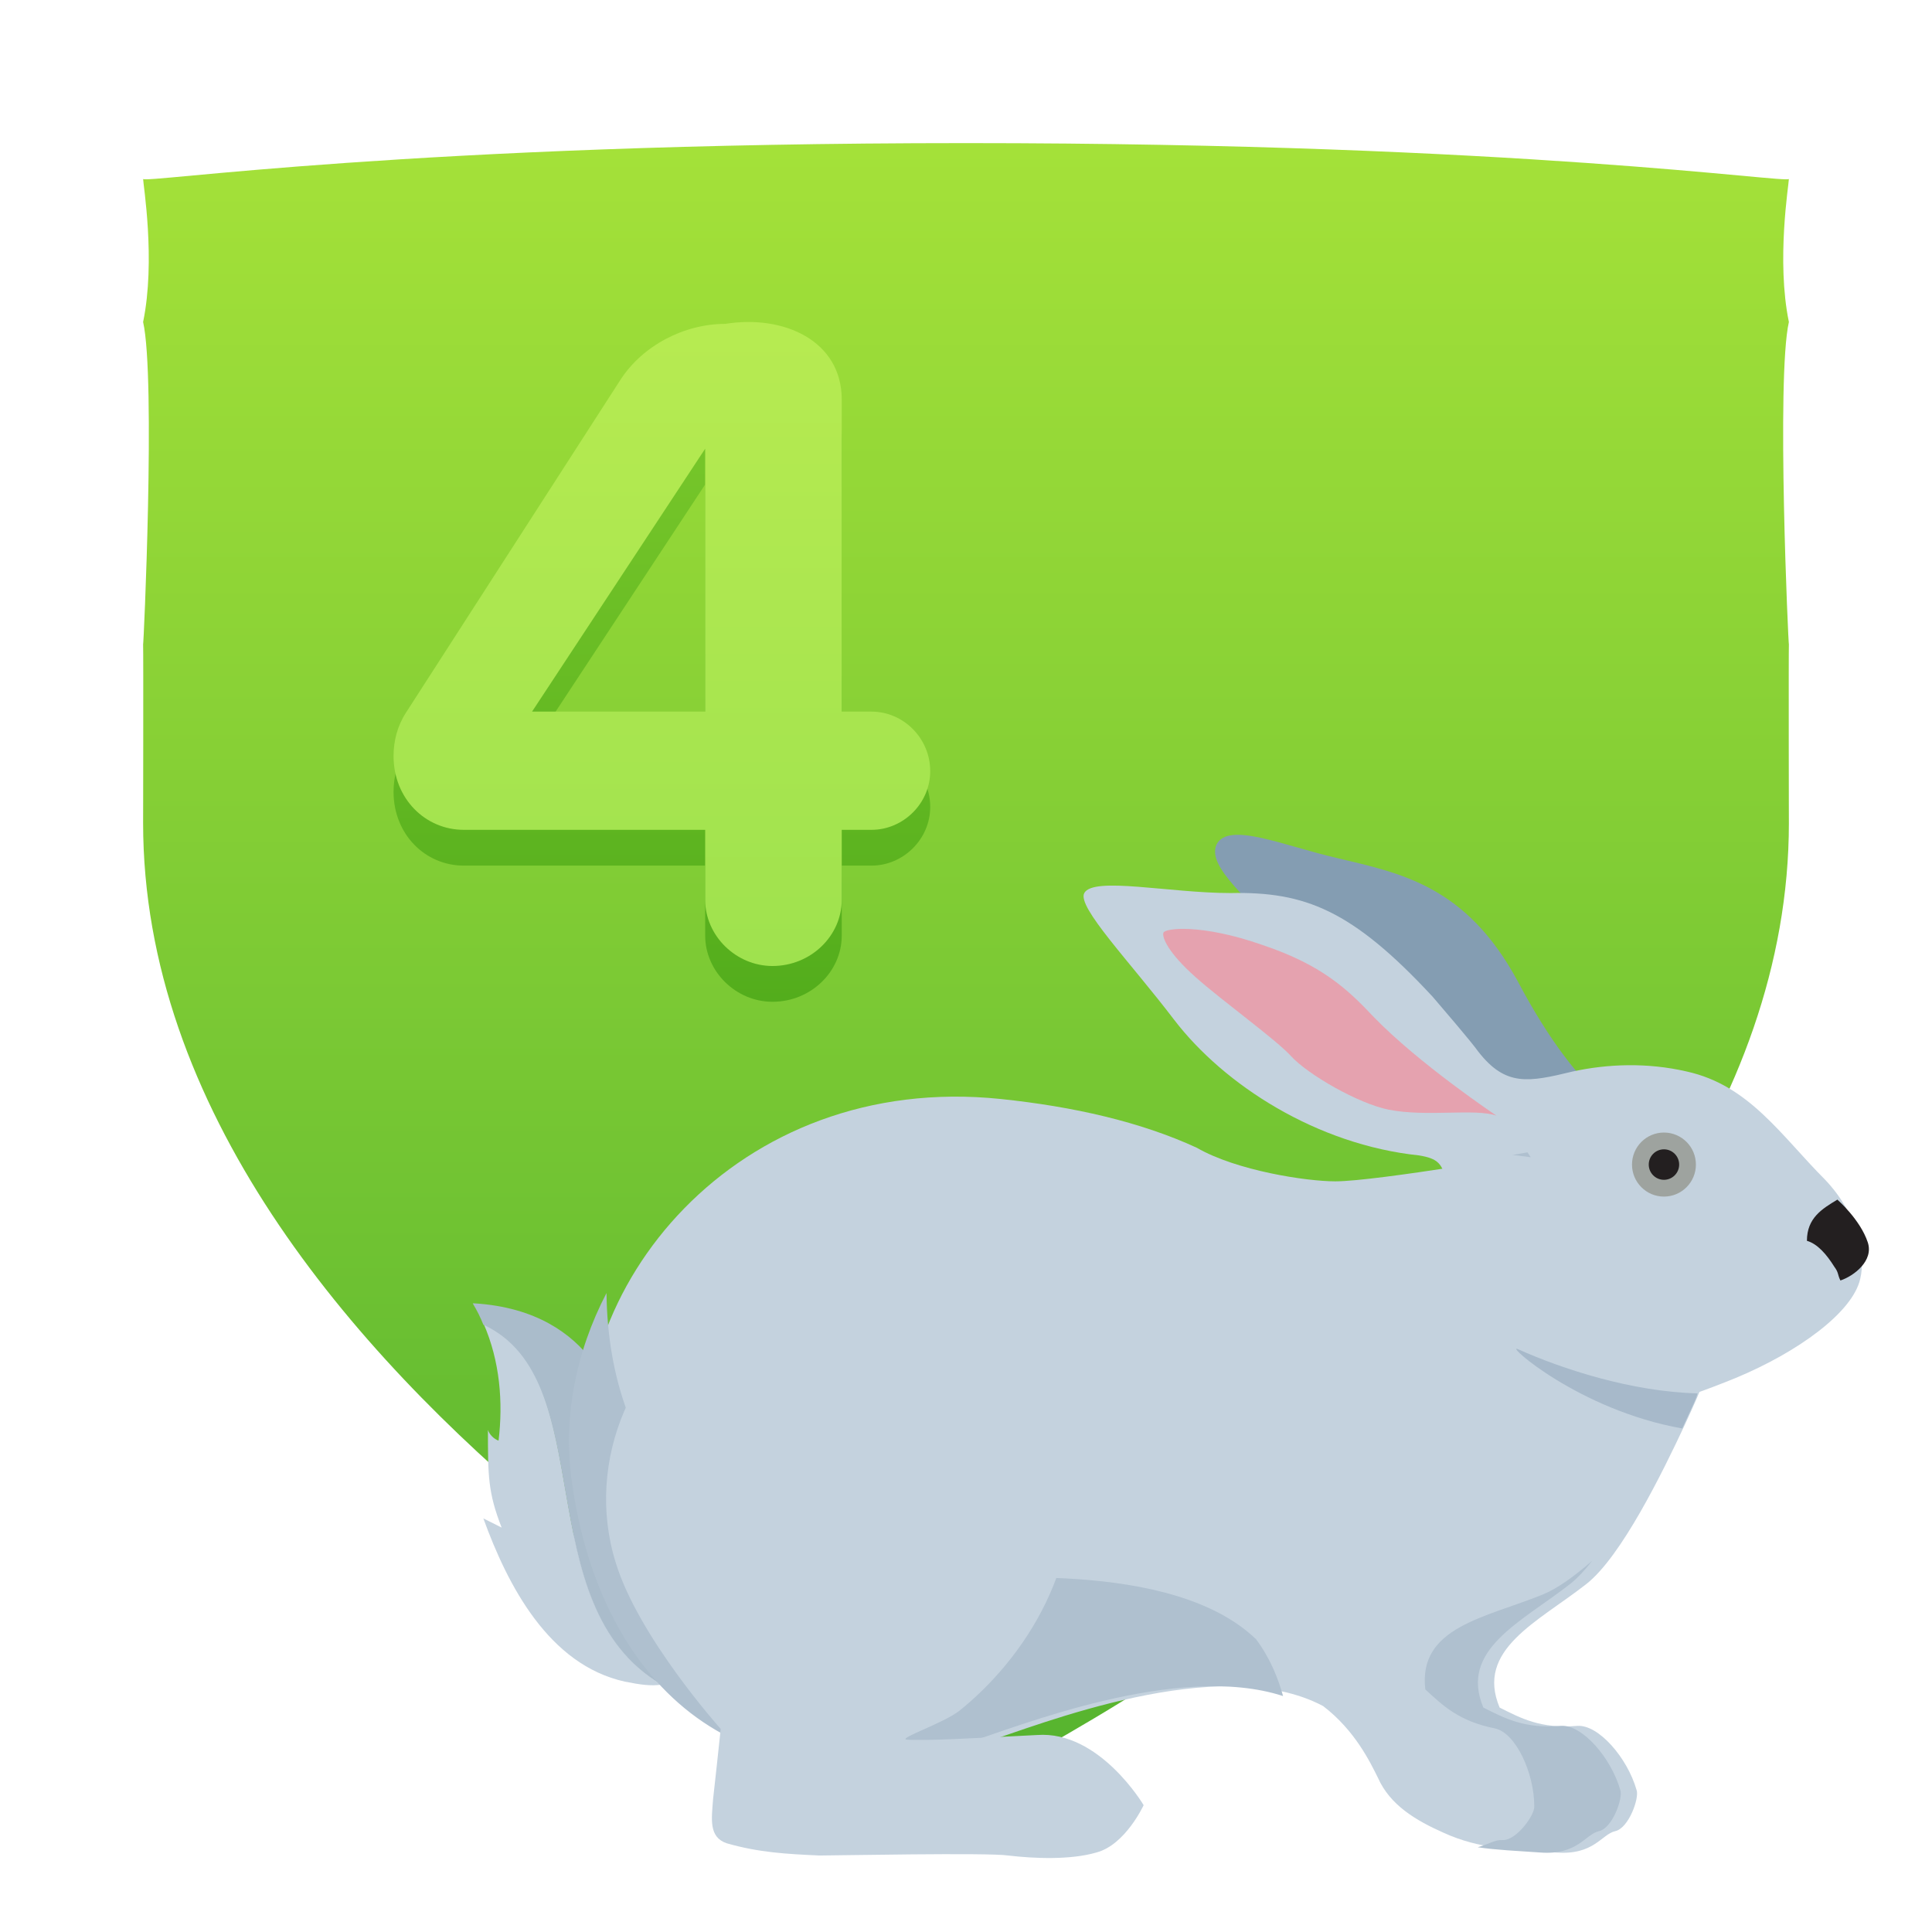 <?xml version="1.0" encoding="UTF-8" standalone="no"?>
<svg width="54px" height="54px" viewBox="0 0 54 54" version="1.1" xmlns="http://www.w3.org/2000/svg" xmlns:xlink="http://www.w3.org/1999/xlink">
    <!-- Generator: Sketch 3.8.2 (29753) - http://www.bohemiancoding.com/sketch -->
    <title>Guides Copy 128</title>
    <desc>Created with Sketch.</desc>
    <defs>
        <linearGradient x1="50%" y1="0%" x2="50%" y2="100%" id="linearGradient-1">
            <stop stop-color="#A4E139" offset="0%"></stop>
            <stop stop-color="#55B32F" offset="100%"></stop>
        </linearGradient>
        <linearGradient x1="50%" y1="0%" x2="50%" y2="100%" id="linearGradient-2">
            <stop stop-color="#7CCA2C" offset="0%"></stop>
            <stop stop-color="#53AD1C" offset="100%"></stop>
        </linearGradient>
        <linearGradient x1="50%" y1="0%" x2="50%" y2="100%" id="linearGradient-3">
            <stop stop-color="#B7EB51" offset="0%"></stop>
            <stop stop-color="#9FE24E" offset="100%"></stop>
        </linearGradient>
    </defs>
    <g id="Badges" stroke="none" stroke-width="1" fill="none" fill-rule="evenodd">
        <g id="54x54" transform="translate(-271, -438)">
            <g id="Slices" transform="translate(28, 33)"></g>
            <g id="Étape" transform="translate(194, 360.639)"></g>
            <g id="Étape" transform="translate(275, 360.639)"></g>
            <g id="Section-Copy-10" transform="translate(194, 441.673)"></g>
            <g id="Section-Copy-11" transform="translate(275, 441.673)" fill="url(#linearGradient-1)">
                <path d="M46,5.327 C45.644,3.608 46,1.468 46,1.327 C46,1.468 38.523,0.327 23,0.327 C7.477,0.327 0,1.468 0,1.327 C0,1.468 0.356,3.608 0,5.327 C0.356,6.887 0.01,14.481 0,14.327 C0.01,14.542 0,19.718 0,19.327 C0,35.249 23,46.327 23,46.327 C23,46.327 46,35.249 46,19.327 C46,19.718 45.99,14.542 46,14.327 C45.99,14.481 45.644,6.887 46,5.327" id="bouclier-copy-13"></path>
            </g>
            <g id="Group-41" transform="translate(40, 199)">
                <g id="Texte-(ombres)-Copy" transform="translate(0, 243)" fill="url(#linearGradient-2)">
                    <path d="M257,18.555 C257,17.63 256.247,16.89 255.36,16.89 L254.527,16.89 L254.527,8.167 C254.527,6.528 252.914,5.788 251.274,6.052 C250.118,6.052 248.962,6.66 248.344,7.612 L242.349,16.916 C242.108,17.286 242,17.709 242,18.132 C242,19.321 242.887,20.194 243.962,20.194 L250.71,20.194 L250.71,22.15 C250.71,23.154 251.57,24 252.591,24 C253.667,24 254.527,23.154 254.527,22.15 L254.527,20.194 L255.36,20.194 C256.247,20.194 257,19.454 257,18.555 L257,18.555 Z M250.71,16.89 L245.871,16.89 L250.71,9.541 L250.71,16.89 Z" id="Étape"></path>
                </g>
                <g id="Texte-Copy" transform="translate(0, 242)" fill="url(#linearGradient-3)">
                    <path d="M257,18.555 C257,17.63 256.247,16.89 255.36,16.89 L254.527,16.89 L254.527,8.167 C254.527,6.528 252.914,5.788 251.274,6.052 C250.118,6.052 248.962,6.66 248.344,7.612 L242.349,16.916 C242.108,17.286 242,17.709 242,18.132 C242,19.321 242.887,20.194 243.962,20.194 L250.71,20.194 L250.71,22.15 C250.71,23.154 251.57,24 252.591,24 C253.667,24 254.527,23.154 254.527,22.15 L254.527,20.194 L255.36,20.194 C256.247,20.194 257,19.454 257,18.555 L257,18.555 Z M250.71,16.89 L245.871,16.89 L250.71,9.541 L250.71,16.89 Z" id="Chiffre"></path>
                </g>
            </g>
            <g id="Animaux" transform="translate(29, 452)">
                <g id="Group" transform="translate(255, 9)">
                    <path d="M0.51,13.983 C0.978,15.049 1.063,16.2 0.935,17.266 C0.808,17.224 0.68,17.096 0.638,16.968 C0.638,18.247 0.638,18.716 1.021,19.696 C0.85,19.611 0.68,19.526 0.51,19.44 C1.191,21.316 2.339,23.533 4.465,24.002 C4.89,24.087 5.188,24.13 5.485,24.087 L5.485,24.087 C1.701,21.785 3.827,15.518 0.51,13.983 L0.51,13.983 Z" id="Shape" fill="#C4D2DE"></path>
                    <path d="M5.868,20.89 C5.358,19.526 4.635,18.375 4.21,16.456 C4.21,16.456 3.742,13.642 0.255,13.429 L0.213,13.429 C0.34,13.642 0.425,13.813 0.51,14.026 C3.827,15.561 1.701,21.828 5.485,24.087 C6.761,23.874 6.378,22.254 5.868,20.89 L5.868,20.89 Z" id="Shape" fill="#AABCCB"></path>
                    <path d="M30.191,9.038 C31.084,9.294 31.934,9.464 32.614,8.91 C32.784,8.782 32.912,8.612 33.04,8.441 C32.699,8.356 31.254,7.887 29.425,4.434 C27.979,1.748 26.151,1.407 24.365,0.981 C22.877,0.639 21.346,-0.043 21.006,0.597 C20.708,1.236 21.941,2.132 23.089,3.496 C24.28,4.903 25.726,6.693 28.022,8.185 C28.702,8.527 29.425,8.825 30.191,9.038 L30.191,9.038 Z" id="XMLID_197_" fill="#849DB2"></path>
                    <path d="M34.145,6.949 C33.04,6.693 31.934,6.736 30.956,6.949 C29.723,7.248 29.085,7.375 28.32,6.395 C28.107,6.096 27.299,5.159 27.044,4.86 C24.79,2.43 23.472,1.918 21.389,1.961 C19.688,1.961 17.562,1.492 17.306,1.961 C17.094,2.345 18.582,3.88 19.815,5.5 C21.218,7.333 23.812,8.995 26.661,9.294 C27.172,9.379 27.342,9.507 27.427,10.104 C27.384,10.189 27.384,10.232 27.342,10.317 C26.746,12.918 28.617,15.561 31.764,16.286 C32.955,16.541 34.443,15.945 35.506,15.518 C37.249,14.794 38.78,13.685 38.993,12.747 C39.163,12.065 38.908,10.914 38.015,9.976 C36.782,8.74 35.889,7.333 34.145,6.949 L34.145,6.949 Z" id="XMLID_108_" fill="#C4D2DE"></path>
                    <path d="M38.27,12.406 C38.397,12.577 38.355,12.619 38.44,12.79 C38.823,12.662 39.375,12.236 39.205,11.724 C38.993,11.084 38.355,10.53 38.355,10.53 C37.93,10.786 37.504,11.042 37.504,11.681 C37.802,11.767 38.057,12.065 38.27,12.406 L38.27,12.406 Z" id="XMLID_216_" fill="#231F20"></path>
                    <g transform="translate(2.522, 7.248)">
                        <path d="M27.626,1.961 C27.626,1.961 22.949,2.771 21.801,2.771 C20.993,2.771 19.037,2.473 17.931,1.833 C16.358,1.108 14.487,0.682 12.446,0.469 C5.047,-0.298 0.114,5.798 0.922,11.212 C1.73,16.925 5.727,20.549 11.978,18.46 C13.466,17.991 18.569,15.902 21.46,17.437 C22.353,18.119 22.779,19.014 22.991,19.44 C23.331,20.208 24.054,20.634 24.82,20.975 C25.84,21.444 26.776,21.444 27.966,21.529 C29.029,21.615 29.242,21.018 29.625,20.933 C30.007,20.847 30.305,19.995 30.22,19.782 C29.965,18.886 29.157,17.948 28.562,17.991 C27.541,18.076 26.988,17.778 26.393,17.479 C25.713,15.859 27.456,15.092 28.817,14.026 C29.795,13.259 30.943,10.914 31.581,9.55 C31.836,8.995 32.006,8.612 32.006,8.569 L32.006,8.569 L27.626,1.961 L27.626,1.961 Z" id="Shape" fill="#C4D2DE"></path>
                        <path d="M26.756,2.032 C27.017,1.988 27.172,1.961 27.172,1.961 L27.262,2.097 C27.095,2.076 26.925,2.054 26.756,2.032 Z M1.43,5.893 C0.561,7.559 0.201,9.423 0.468,11.212 C1.276,16.925 5.273,20.549 11.523,18.46 C12.903,18.025 17.389,16.198 20.34,17.157 C20.21,16.686 19.991,16.115 19.587,15.571 C17.23,13.299 11.75,13.901 10.19,13.941 C4.381,14.193 1.484,10.654 1.43,5.893 Z M25.781,21.383 C26.32,21.463 26.88,21.484 27.512,21.529 C28.575,21.615 28.787,21.018 29.17,20.933 C29.553,20.847 29.85,19.995 29.765,19.782 C29.51,18.886 28.702,17.948 28.107,17.991 C27.087,18.076 26.534,17.778 25.938,17.479 C25.258,15.859 27.001,15.092 28.362,14.026 C28.563,13.869 28.77,13.645 28.979,13.378 C28.484,13.808 28.004,14.155 27.598,14.32 C25.996,14.97 24.109,15.227 24.316,16.972 C24.806,17.423 25.256,17.862 26.26,18.061 C26.844,18.184 27.362,19.309 27.361,20.24 C27.384,20.468 26.862,21.206 26.471,21.182 C26.266,21.17 26.067,21.305 25.781,21.383 Z" id="Combined-Shape" fill="#AFC0CF"></path>
                        <path d="M26.903,7.461 C26.521,7.29 28.604,9.166 31.496,9.678 C31.751,9.123 31.921,8.782 31.921,8.697 C30.092,8.654 28.136,8.015 26.903,7.461 L26.903,7.461 Z" id="Shape" fill="#A7B9CA"></path>
                    </g>
                    <path d="M16.839,17.053 C15.946,12.662 11.056,11.639 7.229,13.472 C4.72,14.666 3.317,17.82 4.21,20.677 C4.848,22.766 7.144,25.324 7.144,25.324 C7.059,26.134 7.016,26.517 6.931,27.285 C6.889,27.839 6.804,28.351 7.314,28.521 C8.207,28.777 8.972,28.82 9.908,28.862 C10.333,28.862 14.628,28.777 15.18,28.862 C15.903,28.948 16.924,28.99 17.647,28.777 C18.455,28.564 18.965,27.455 18.965,27.455 C18.965,27.455 17.732,25.366 15.988,25.494 C14.287,25.58 12.799,25.665 12.331,25.622 C12.119,25.58 13.394,25.153 13.82,24.812 C15.521,23.448 17.562,20.677 16.839,17.053 L16.839,17.053 Z" id="Shape" fill="#C4D2DE"></path>
                    <path d="M28.83,8.185 C28.83,8.185 26.661,6.736 25.386,5.414 C24.663,4.647 23.94,3.965 22.282,3.411 C20.581,2.814 19.56,2.942 19.518,3.07 C19.475,3.197 19.645,3.624 20.411,4.306 C21.176,4.988 22.664,6.054 23.089,6.523 C23.557,7.034 24.96,7.844 25.811,8.015 C26.874,8.228 28.235,7.972 28.83,8.185 L28.83,8.185 Z" id="Shape" fill="#E5A2AF"></path>
                    <g transform="translate(32.317, 8.527)">
                        <ellipse id="Oval" fill="#9EA39F" cx="1.191" cy="1.023" rx="0.893" ry="0.895"></ellipse>
                        <ellipse id="XMLID_179_" fill="#231F20" cx="1.191" cy="1.023" rx="0.425" ry="0.426"></ellipse>
                    </g>
                </g>
            </g>
        </g>
    </g>
</svg>